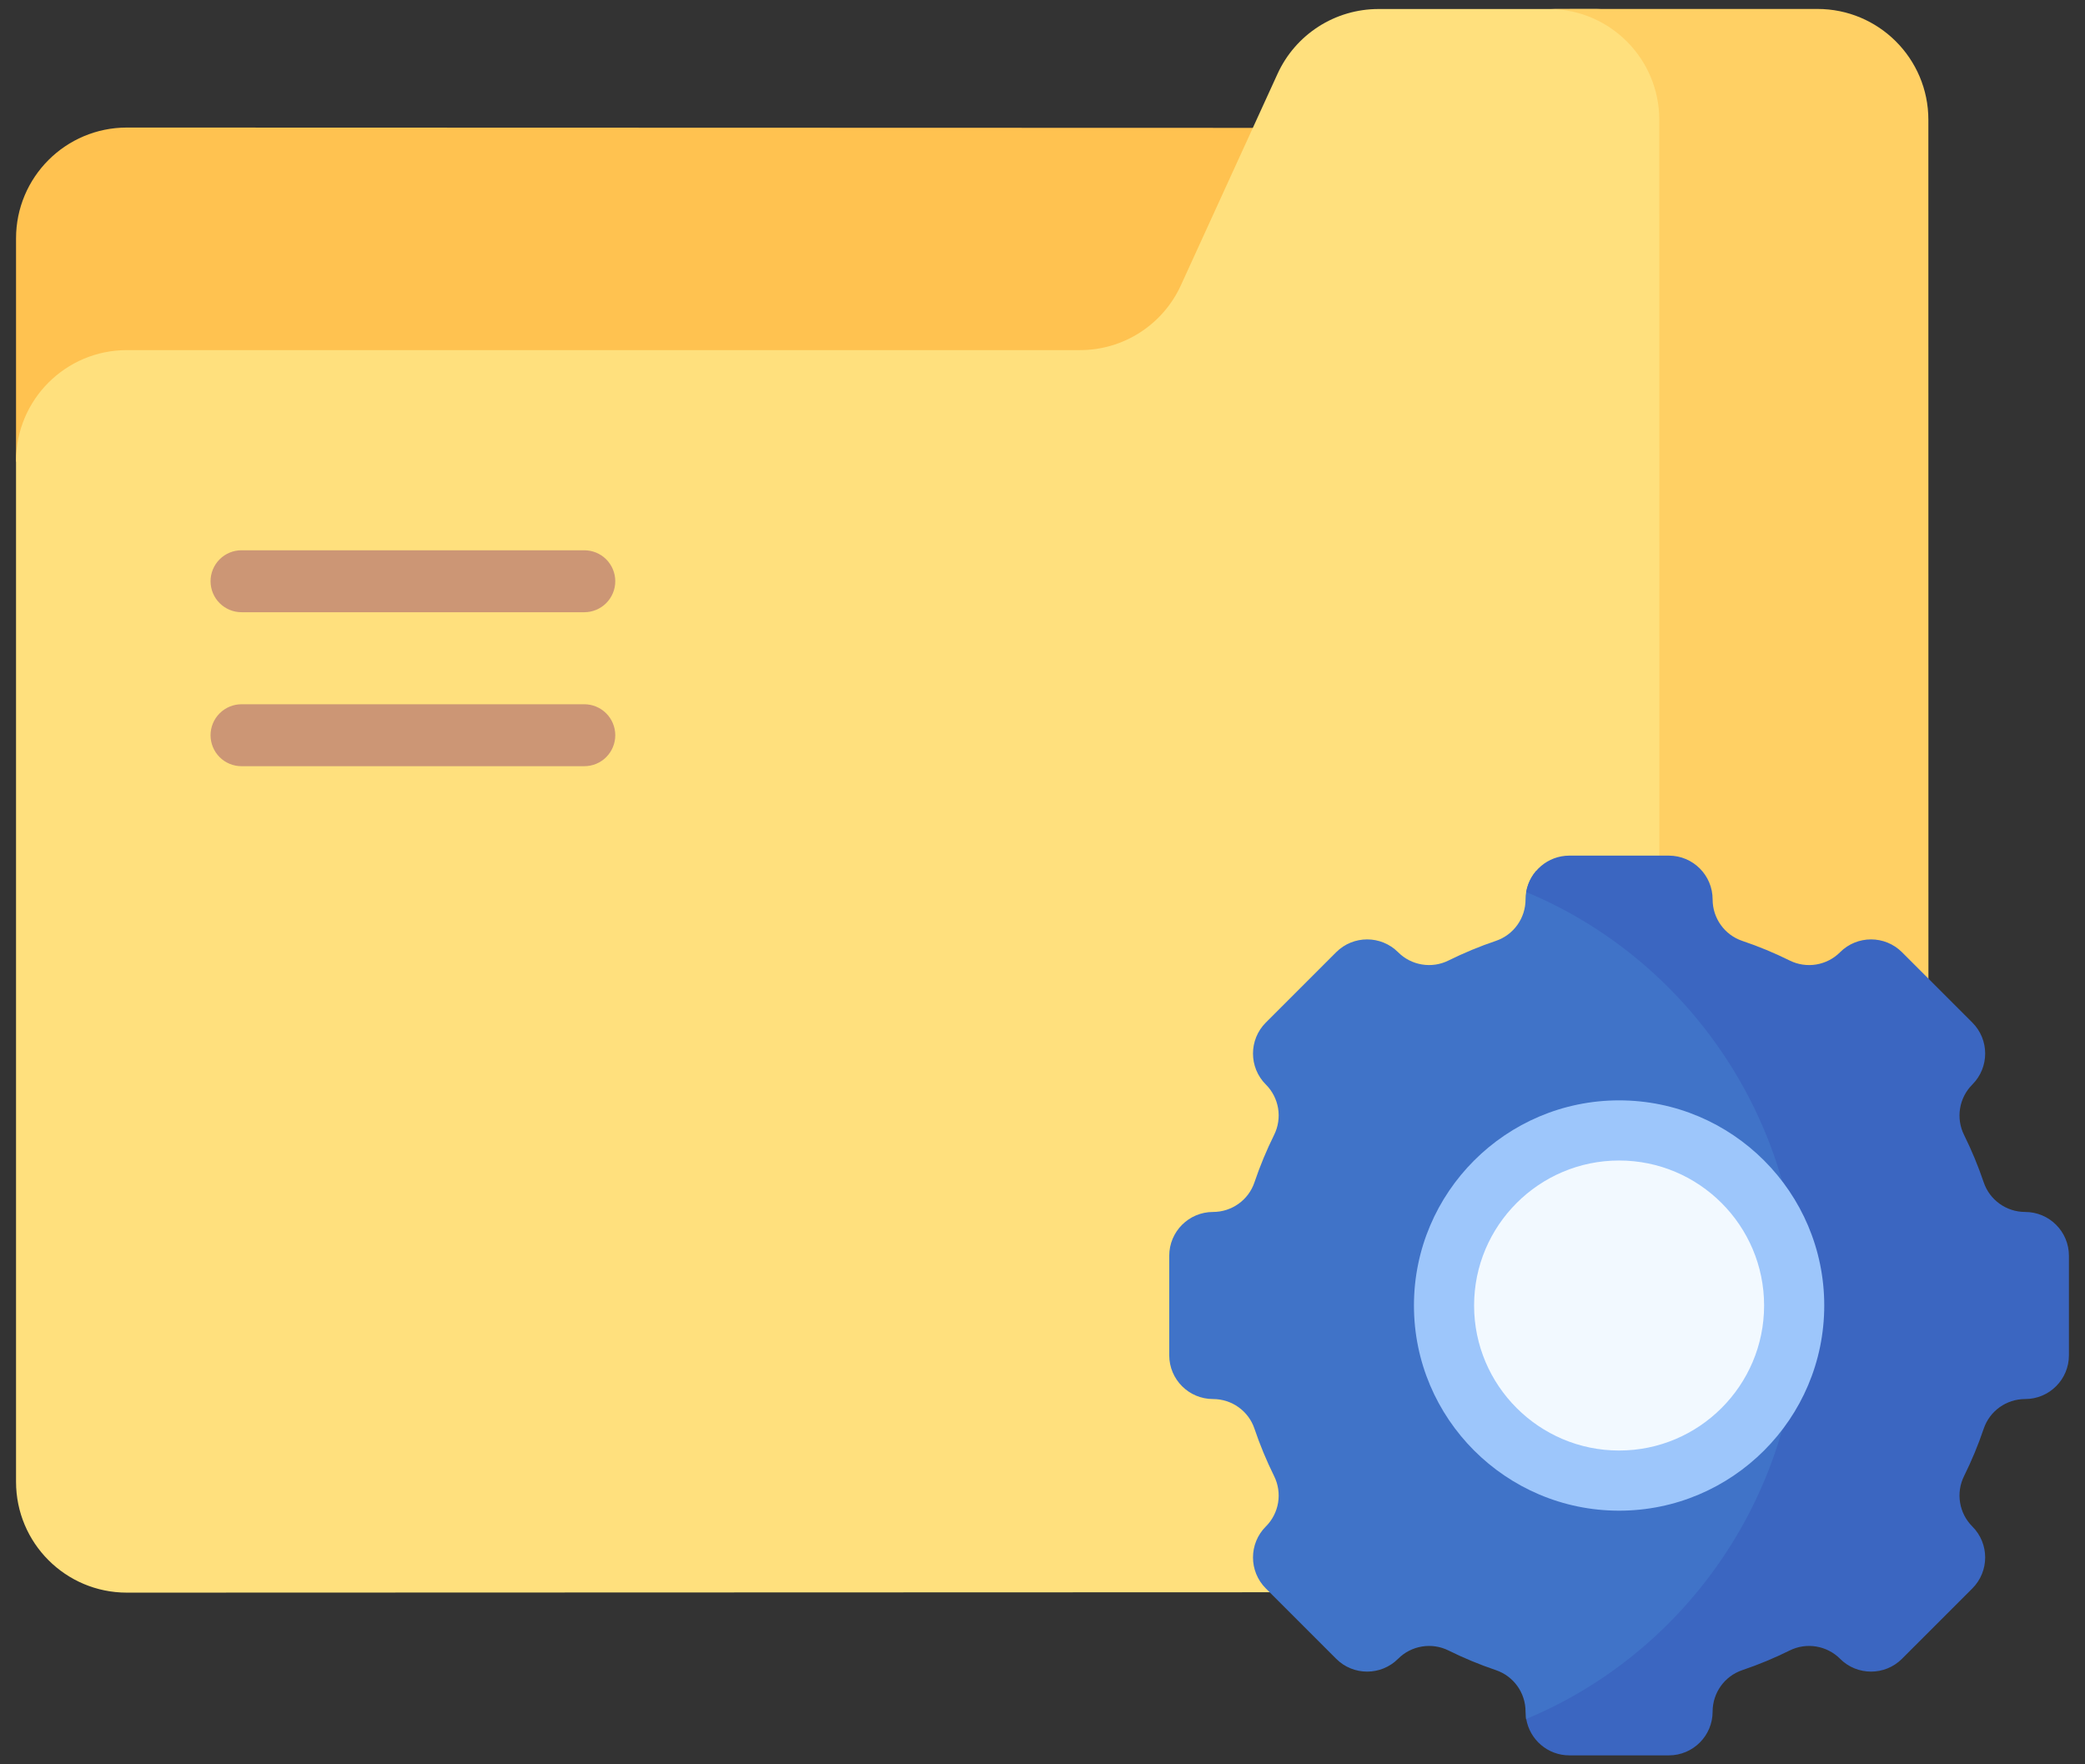 <svg width="65" height="55" viewBox="0 0 65 55" fill="none" xmlns="http://www.w3.org/2000/svg">
<rect x="0" y="0" width="65" height="55" fill="#333333" stroke="none"/>
<path d="M42.084 3.987L3.956 3.976C2.047 3.976 0.5 5.523 0.5 7.431V14.369L1.659 16.96L42.085 16.97L42.084 3.987Z" fill="#FFC250"/>
<path d="M53.19 46.178L53.187 3.734C53.187 1.844 51.67 0.31 49.788 0.281L42.97 0.281C42.308 0.282 41.66 0.472 41.103 0.83C40.546 1.188 40.103 1.698 39.828 2.3L36.813 8.896C36.538 9.498 36.095 10.008 35.538 10.366C34.981 10.724 34.333 10.914 33.671 10.914H3.955C2.047 10.914 0.5 12.461 0.5 14.369V46.193C0.5 48.102 2.047 49.649 3.956 49.648L49.736 49.633C51.644 49.632 53.191 48.085 53.19 46.178Z" fill="#FFE07D"/>
<path d="M60.117 3.734C60.117 1.826 58.569 0.279 56.661 0.279L48.328 0.28C50.211 0.31 51.728 1.844 51.728 3.734L51.731 46.177C51.731 48.085 50.185 49.632 48.277 49.633H56.666C58.574 49.632 60.12 48.085 60.12 46.177L60.117 3.734Z" fill="#FFD064"/>
<path d="M56.797 40.697C56.797 34.587 53.116 29.352 47.886 27.153C47.675 27.4 47.559 27.714 47.559 28.038C47.559 28.623 47.188 29.143 46.635 29.33C46.129 29.501 45.635 29.706 45.156 29.943C44.9 30.07 44.611 30.113 44.33 30.066C44.048 30.02 43.788 29.887 43.587 29.685L43.586 29.684C43.053 29.151 42.188 29.151 41.655 29.684L39.462 31.877C38.929 32.41 38.929 33.275 39.462 33.808L39.463 33.808C39.665 34.01 39.798 34.27 39.845 34.552C39.891 34.833 39.848 35.122 39.721 35.378C39.484 35.857 39.279 36.351 39.108 36.857C38.922 37.41 38.401 37.781 37.817 37.781C37.062 37.781 36.451 38.392 36.451 39.147V42.248C36.451 43.002 37.062 43.613 37.817 43.613C38.401 43.613 38.922 43.984 39.108 44.537C39.279 45.043 39.484 45.537 39.721 46.016C39.848 46.272 39.891 46.561 39.845 46.842C39.798 47.124 39.665 47.384 39.463 47.586L39.462 47.586C38.929 48.119 38.929 48.984 39.462 49.517L41.655 51.71C42.188 52.243 43.053 52.243 43.586 51.71L43.587 51.709C43.788 51.507 44.048 51.374 44.33 51.328C44.611 51.281 44.9 51.324 45.156 51.451C45.635 51.688 46.129 51.893 46.635 52.064C47.188 52.251 47.559 52.771 47.559 53.355C47.559 53.434 47.574 53.662 47.579 53.586C47.58 53.563 48.462 53.984 48.462 53.984C53.384 51.653 56.797 46.581 56.797 40.697ZM44.852 40.697C44.852 37.592 47.37 35.074 50.475 35.074C53.581 35.074 56.098 37.592 56.098 40.697C56.098 43.802 53.581 46.32 50.475 46.32C47.37 46.32 44.852 43.802 44.852 40.697Z" fill="#4073C8"/>
<path d="M50.476 46.32C47.371 46.32 44.853 43.803 44.853 40.697C44.853 37.592 47.371 35.075 50.476 35.075C53.582 35.075 56.099 37.592 56.099 40.697C56.099 43.803 53.582 46.32 50.476 46.32Z" fill="#F2F9FF"/>
<path d="M63.134 37.781C62.55 37.781 62.029 37.41 61.842 36.857C61.671 36.351 61.466 35.857 61.229 35.378C61.102 35.122 61.059 34.833 61.106 34.552C61.152 34.27 61.286 34.01 61.488 33.809L61.488 33.808C62.021 33.275 62.021 32.41 61.488 31.877L59.295 29.684C58.762 29.151 57.897 29.151 57.364 29.684L57.364 29.685C57.162 29.887 56.902 30.02 56.62 30.067C56.339 30.113 56.05 30.07 55.794 29.943C55.316 29.706 54.822 29.501 54.316 29.331C53.762 29.144 53.391 28.623 53.391 28.039C53.391 27.285 52.78 26.673 52.026 26.673H48.925C48.249 26.673 47.69 27.164 47.58 27.808C52.577 29.883 56.098 34.872 56.098 40.697C56.098 46.522 52.577 51.511 47.58 53.586C47.69 54.23 48.249 54.721 48.925 54.721H52.026C52.78 54.721 53.391 54.11 53.391 53.356C53.391 52.772 53.762 52.251 54.316 52.064C54.822 51.893 55.316 51.688 55.794 51.451C56.05 51.324 56.339 51.281 56.62 51.328C56.902 51.374 57.162 51.508 57.364 51.709L57.364 51.71C57.897 52.243 58.762 52.243 59.295 51.71L61.488 49.517C62.021 48.984 62.021 48.119 61.488 47.586L61.488 47.586C61.286 47.384 61.152 47.124 61.106 46.843C61.059 46.561 61.102 46.272 61.229 46.016C61.466 45.538 61.671 45.044 61.842 44.538C62.029 43.984 62.55 43.613 63.134 43.613C63.888 43.613 64.499 43.002 64.499 42.248V39.147C64.499 38.393 63.888 37.781 63.134 37.781Z" fill="#3B66C1"/>
<path d="M18.215 23.885H7.53C7.274 23.885 7.028 23.784 6.847 23.603C6.666 23.422 6.564 23.176 6.564 22.92C6.564 22.664 6.666 22.418 6.847 22.237C7.028 22.056 7.274 21.954 7.53 21.954H18.215C18.471 21.954 18.717 22.056 18.898 22.237C19.079 22.418 19.181 22.664 19.181 22.92C19.181 23.176 19.079 23.422 18.898 23.603C18.717 23.784 18.471 23.885 18.215 23.885ZM18.215 19.085H7.53C7.274 19.085 7.028 18.983 6.847 18.802C6.666 18.621 6.564 18.375 6.564 18.119C6.564 17.863 6.666 17.617 6.847 17.436C7.028 17.255 7.274 17.154 7.53 17.154H18.215C18.471 17.154 18.717 17.255 18.898 17.436C19.079 17.617 19.181 17.863 19.181 18.119C19.181 18.375 19.079 18.621 18.898 18.802C18.717 18.983 18.471 19.085 18.215 19.085Z" fill="#CC9675"/>
<path d="M50.476 47.093C46.949 47.093 44.08 44.224 44.08 40.697C44.08 37.171 46.949 34.302 50.476 34.302C54.002 34.302 56.871 37.171 56.871 40.697C56.871 44.224 54.002 47.093 50.476 47.093ZM50.476 36.177C47.983 36.177 45.955 38.205 45.955 40.697C45.955 43.19 47.983 45.218 50.476 45.218C52.968 45.218 54.996 43.19 54.996 40.697C54.996 38.205 52.968 36.177 50.476 36.177Z" fill="#9DC6FB"/>
</svg>
